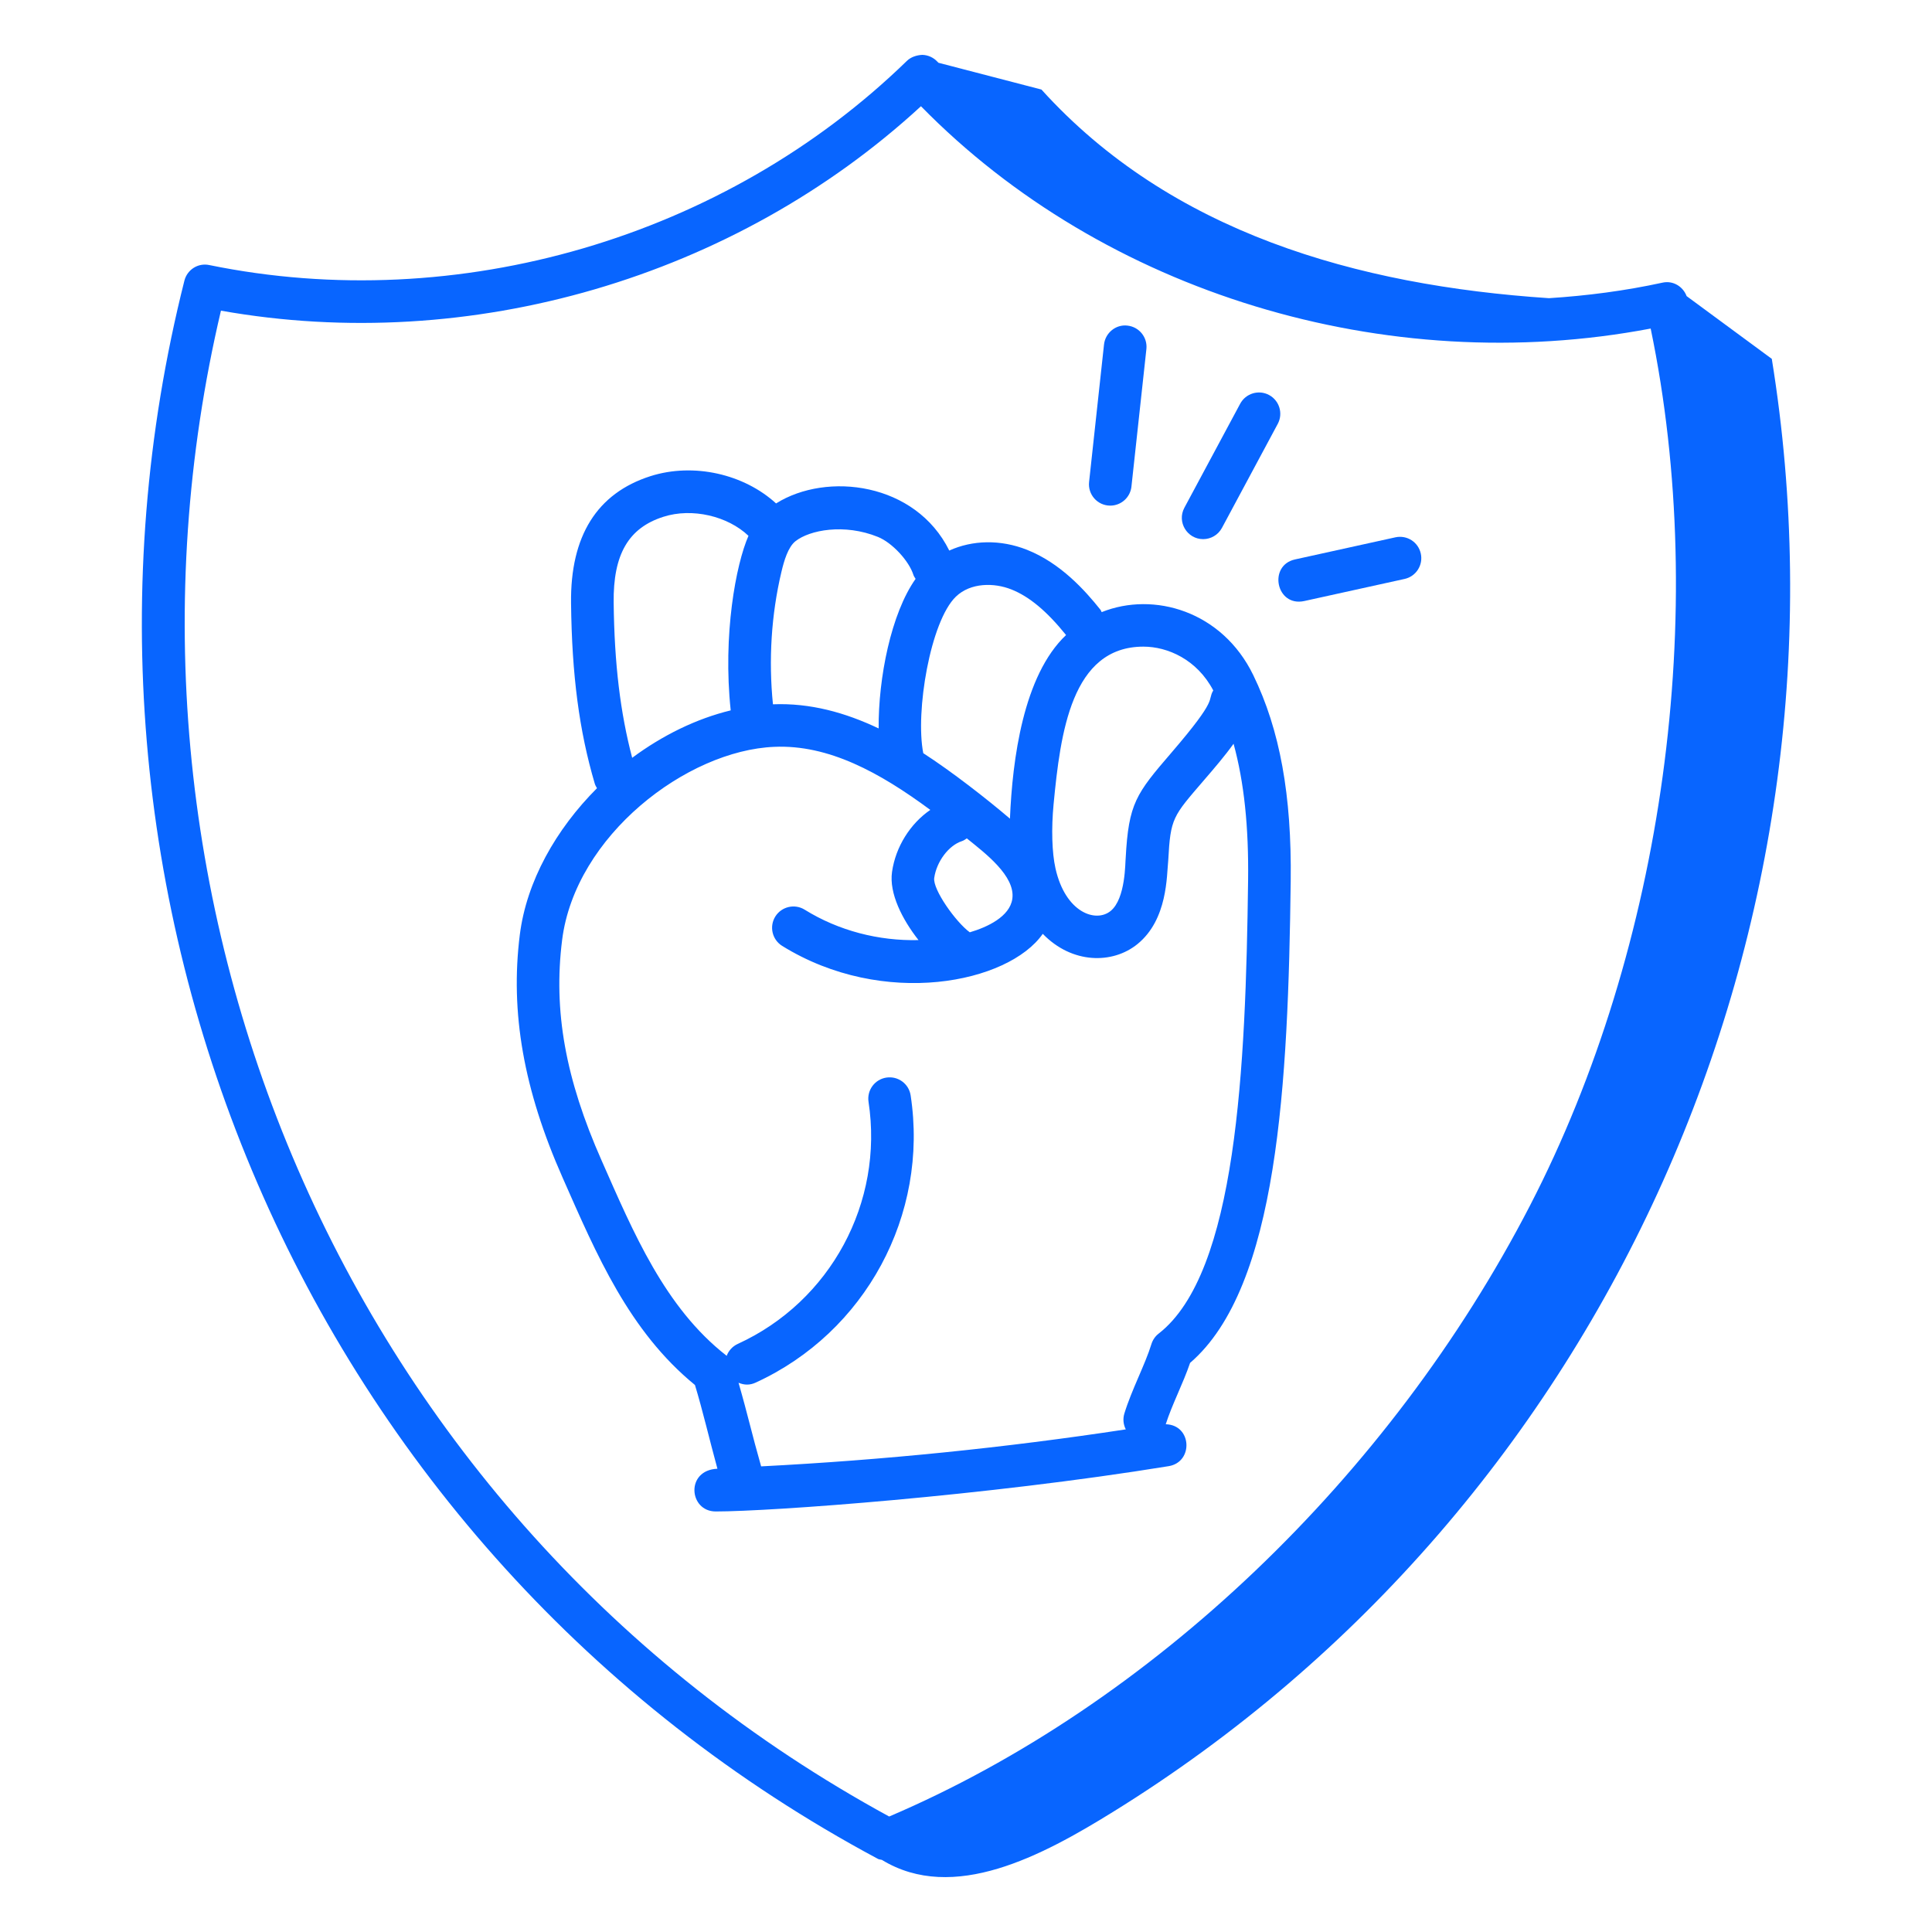 <svg width="103" height="103" viewBox="0 0 103 103" fill="none" xmlns="http://www.w3.org/2000/svg">
<path d="M62.304 78.165C63.636 77.948 63.548 75.966 62.149 75.93C62.486 74.874 63.063 73.784 63.447 72.659C68.144 68.615 68.675 57.765 68.811 46.976C68.869 42.402 68.234 38.91 66.813 35.988C65.157 32.581 61.514 31.519 58.733 32.634C58.708 32.592 58.698 32.544 58.666 32.505C57.842 31.472 56.539 30.018 54.748 29.31C53.339 28.751 51.837 28.79 50.608 29.352C48.814 25.726 44.09 25.137 41.374 26.839C39.67 25.278 36.988 24.651 34.677 25.385C31.827 26.297 30.402 28.573 30.444 32.153C30.488 35.99 30.877 38.957 31.708 41.775C31.735 41.865 31.781 41.943 31.827 42.021C29.637 44.215 28.071 46.986 27.713 49.832C27.192 53.981 27.918 58.099 29.997 62.791C31.817 66.917 33.538 70.964 37.05 73.838C37.466 75.208 37.813 76.711 38.248 78.302C36.534 78.373 36.723 80.58 38.157 80.58C41.08 80.58 52.52 79.757 62.304 78.165ZM60.958 34.474C62.249 34.474 63.814 35.157 64.682 36.809C64.337 37.392 65.011 37.151 62.457 40.121C60.561 42.326 60.171 42.823 60.013 45.746C59.984 45.946 60.021 47.909 59.209 48.567C58.424 49.208 56.801 48.661 56.271 46.298C56.082 45.457 56.045 44.176 56.17 42.87C56.534 39.075 57.122 34.474 60.958 34.474ZM51.702 49.704C50.958 49.162 49.719 47.416 49.806 46.806C49.93 45.931 50.579 45.069 51.282 44.843C51.382 44.811 51.461 44.751 51.544 44.696C52.496 45.468 54.149 46.701 53.969 47.925C53.831 48.868 52.639 49.429 51.702 49.704ZM53.912 31.422C54.874 31.802 55.805 32.581 56.835 33.856C54.553 36.011 53.974 40.496 53.843 43.645C52.616 42.596 50.732 41.128 49.222 40.154C48.787 37.953 49.601 33.119 50.961 31.808C51.751 31.048 53.011 31.064 53.912 31.422ZM46.808 28.626C47.558 28.93 48.459 29.895 48.697 30.651C48.722 30.731 48.773 30.791 48.813 30.861C47.507 32.703 46.823 36.144 46.843 38.834C45.054 37.986 43.197 37.47 41.208 37.548C40.97 35.2 41.117 32.768 41.661 30.484C41.801 29.89 42.014 29.168 42.406 28.855C43.161 28.255 45.015 27.898 46.808 28.626ZM32.716 32.126C32.686 29.557 33.504 28.145 35.368 27.551C36.904 27.059 38.804 27.517 39.903 28.566C39.233 30.093 38.528 33.845 38.956 37.872C37.105 38.321 35.307 39.212 33.703 40.401C33.072 37.997 32.754 35.414 32.716 32.126ZM39.374 73.719C39.684 73.847 39.976 73.852 40.278 73.714C46.137 71.035 49.522 64.772 48.549 58.4C48.455 57.78 47.88 57.355 47.255 57.449C46.635 57.543 46.209 58.123 46.304 58.743C47.122 64.103 44.281 69.385 39.333 71.647C39.048 71.778 38.842 72.012 38.741 72.284C38.736 72.281 38.734 72.275 38.729 72.272C35.448 69.716 33.768 65.709 32.074 61.871C30.144 57.514 29.494 53.888 29.968 50.116C30.667 44.545 36.623 40.006 41.28 39.816C44.169 39.689 46.894 41.178 49.597 43.178C48.539 43.901 47.748 45.136 47.556 46.486C47.394 47.627 48.101 49.016 48.968 50.119C46.854 50.17 44.715 49.625 42.897 48.496C42.366 48.168 41.665 48.331 41.333 48.863C41.002 49.396 41.166 50.097 41.699 50.428C47.104 53.779 53.764 52.412 55.593 49.785C57.151 51.394 59.31 51.411 60.64 50.332C62.258 49.019 62.196 46.684 62.282 45.869C62.404 43.602 62.523 43.531 64.179 41.603C64.736 40.957 65.301 40.299 65.765 39.651C66.326 41.698 66.576 44.081 66.539 46.946C66.413 56.937 65.931 67.865 61.773 71.096C61.588 71.239 61.453 71.436 61.384 71.661C61.052 72.746 60.328 74.096 59.942 75.362C59.853 75.653 59.891 75.952 60.019 76.204C53.593 77.183 47.078 77.842 40.578 78.176C40.075 76.413 39.889 75.51 39.374 73.719Z" fill="#0865FF"/>
<path d="M59.192 26.956C59.765 26.956 60.257 26.524 60.32 25.943L61.117 18.612C61.185 17.988 60.734 17.427 60.11 17.359C59.493 17.282 58.926 17.744 58.858 18.366L58.062 25.697C57.989 26.361 58.505 26.956 59.192 26.956Z" fill="#0865FF"/>
<path d="M64.143 28.743C64.547 28.743 64.94 28.525 65.145 28.144L68.121 22.597C68.417 22.044 68.209 21.356 67.656 21.058C67.105 20.762 66.415 20.971 66.118 21.523L63.142 27.07C62.734 27.831 63.292 28.743 64.143 28.743Z" fill="#0865FF"/>
<path d="M69.529 32.044L74.882 30.865C75.494 30.731 75.882 30.124 75.746 29.512C75.612 28.898 75.011 28.513 74.392 28.646L69.04 29.825C67.596 30.143 68.031 32.365 69.529 32.044Z" fill="#0865FF"/>
<path d="M55.522 4.774C53.692 4.298 51.861 3.822 50.031 3.346C50.013 3.326 49.993 3.309 49.976 3.29C49.768 3.065 49.478 2.934 49.171 2.925C48.881 2.938 48.568 3.033 48.349 3.246C38.656 12.673 24.406 16.843 11.159 14.131C10.562 14.003 9.978 14.375 9.83 14.966C1.619 47.535 16.106 82.675 46.807 99.103C46.871 99.138 46.945 99.133 47.013 99.154C50.827 101.486 55.58 98.922 59.327 96.603C85.859 80.189 99.315 49.13 94.459 19.131C92.946 18.016 91.432 16.901 89.918 15.786C89.722 15.267 89.188 14.945 88.632 15.069C86.631 15.505 84.606 15.767 82.579 15.897C72.32 15.214 62.404 12.382 55.522 4.774ZM11.779 16.562C25.071 18.925 39.17 14.804 49.099 5.664C58.854 15.619 73.886 20.198 88.002 17.516C91.141 32.651 88.709 50.456 81.569 64.27C74.083 78.759 61.34 90.898 47.404 96.843C18.1 80.875 4.499 47.489 11.779 16.562Z" fill="#0865FF"/>
</svg>
